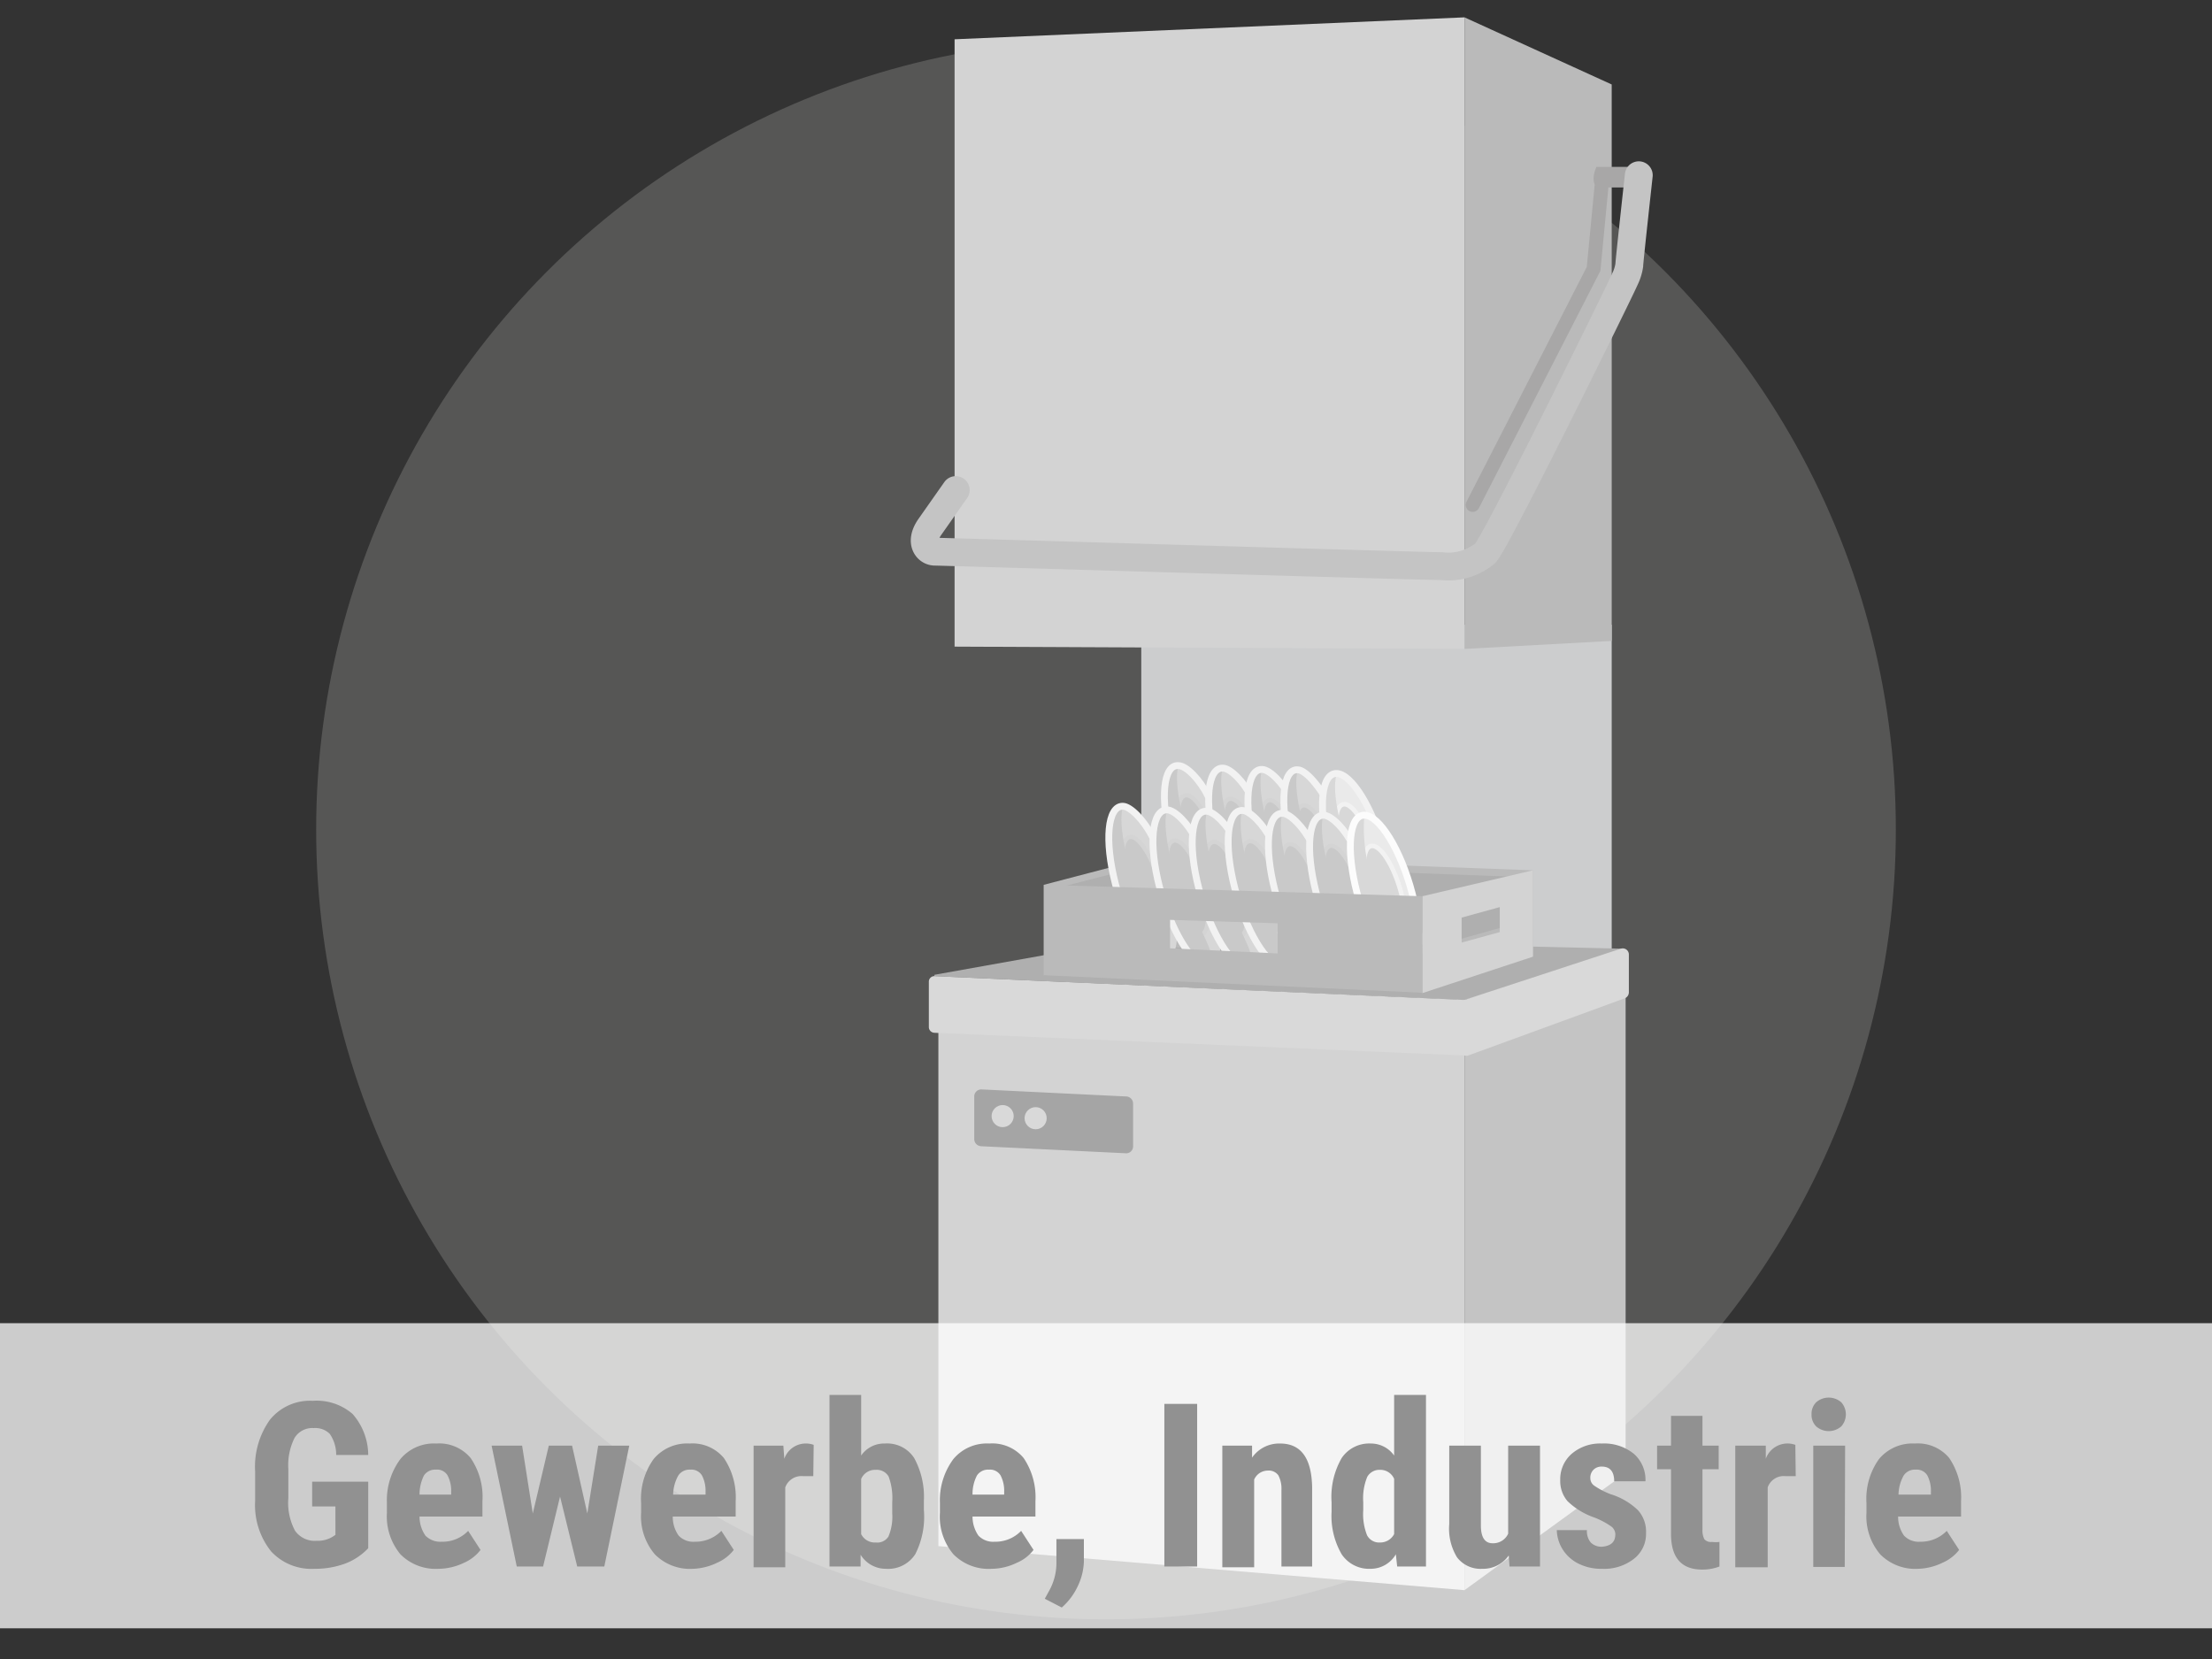 <svg xmlns="http://www.w3.org/2000/svg" viewBox="0 0 116 87"><rect x="0" y="0" width="116" height="87" fill="#333333" stroke="none"/><g data-name="Ebene 1"><circle cx="58" cy="43.5" r="41.42" fill="#aeacaa" opacity=".29"/><path fill="#d3d3d3" d="m49.21 81.08 27.59 2.31V52.45l-27.59-1.04v29.67z"/><path fill="#cccdce" d="M59.85 50.5V32.76h24.67V50.4l-24.67.1z"/><path fill="#d3d3d3" d="m50.06 33.91 26.74.12V.91L50.06 2.06v31.85z"/><path fill="#c4c4c4" d="M85.25 77.25V50.2l-8.45 2.33v30.86l8.45-6.14z"/><path d="M59.9 49.17 49 51.12v.07l27.8 1.26 8-2.38s.29-.32.25-.32l-25.12-.58Z" fill="#afafaf"/><path fill="#bababa" d="M84.52 33.61V4.43L76.8.91v33.12l7.72-.42z"/><path fill="none" stroke="#a8a7a7" stroke-linecap="round" stroke-miterlimit="10" stroke-width=".73" d="m77.23 26.48 6.34-12.38.41-4.28"/><path d="M76.8 55.35 49 54.16a.3.3 0 0 1-.29-.29v-2.39a.29.29 0 0 1 .31-.29l27.79 1.25a.29.29 0 0 1 .29.29v2.33a.3.3 0 0 1-.3.29Z" fill="#d9d9d9"/><path d="m85 49.75-8.21 2.69a.32.32 0 0 0-.21.3v2.31a.32.32 0 0 0 .42.3l8.21-3a.34.34 0 0 0 .21-.3v-2a.32.32 0 0 0-.42-.3Z" fill="#d9d9d9"/><path d="M83.72 8.75h1.87v1.08h-1.87s-.34-.32 0-1.08Z" fill="#a8a7a7"/><path d="m50.12 25.7-1.37 1.95c-.54.79-.12 1.28.28 1.28s25.65.76 26.59.76A3 3 0 0 0 77.9 29c.56-.57 7.11-13.86 7.32-14.38a2.46 2.46 0 0 0 .22-.7c0-.19.5-4.73.5-4.73" fill="none" stroke="#c4c4c4" stroke-linecap="round" stroke-miterlimit="10" stroke-width="1.46"/><path d="m59.06 60.48-7.6-.37a.38.38 0 0 1-.37-.37v-2.25a.37.37 0 0 1 .37-.36l7.6.37a.37.37 0 0 1 .36.37v2.25a.36.36 0 0 1-.36.36Z" fill="#a5a5a5"/><circle cx="52.58" cy="58.53" r=".58" fill="#d9d9d9"/><circle cx="54.31" cy="58.64" r=".58" fill="#d9d9d9"/><path fill="#afafaf" d="M60.73 49.47V45.1l19.48.72v4.14l-19.48-.49z"/><path d="M60.91 45.29 80 46v3.78l-19.09-.48v-4m-.36-.38v4.74l19.84.5v-4.52l-19.84-.73Z" fill="#bababa"/><path fill="#afafaf" d="m54.92 46.54 5.44-1.39v4.13l-5.44 1.62v-4.36z"/><path d="M60.18 45.38v3.76l-5.07 1.51v-4l5.07-1.3m.37-.47-5.81 1.52v4.74l5.81-1.72v-4.51Z" fill="#bababa"/><ellipse cx="62.86" cy="44.18" rx="1.39" ry="4.24" transform="rotate(-16.49 62.863 44.163)" fill="#d7d7d7"/><ellipse cx="62.86" cy="44.18" rx=".84" ry="2.57" transform="rotate(-16.49 62.863 44.163)" fill="#c9c9c9" stroke="#d4d4d4" stroke-miterlimit="10" stroke-width=".22"/><path d="M62.5 44.18c1 2.13 2.22 4.11 1.42 4.09s-1.92-1.86-2.51-4.12-.34-4.18.39-4c-.3.98.33 3.23.7 4.03Z" fill="#c9c9c9"/><path d="M63.92 48.27c-.8 0-1.92-1.86-2.51-4.12s-.41-4.07.39-4c.41 0 1.14.75 1.54 1.58" fill="none" stroke="#f2f2f2" stroke-linecap="round" stroke-miterlimit="10" stroke-width=".36"/><ellipse cx="65.18" cy="44.37" rx="1.39" ry="4.24" transform="rotate(-16.49 65.16 44.355)" fill="#d7d7d7"/><ellipse cx="65.18" cy="44.37" rx=".84" ry="2.57" transform="rotate(-16.49 65.16 44.355)" fill="#c9c9c9" stroke="#d4d4d4" stroke-miterlimit="10" stroke-width=".22"/><path d="M64.82 44.37c1 2.12 2.22 4.1 1.42 4.09s-1.92-1.86-2.51-4.12-.35-4.18.39-4.06c-.3 1.04.33 3.28.7 4.09Z" fill="#c9c9c9"/><path d="M66.24 48.46c-.8 0-1.92-1.86-2.51-4.12s-.41-4.08.39-4.06c.41 0 1.14.75 1.54 1.58" fill="none" stroke="#f2f2f2" stroke-linecap="round" stroke-miterlimit="10" stroke-width=".36"/><ellipse cx="67.24" cy="44.44" rx="1.39" ry="4.24" transform="rotate(-16.49 67.226 44.443)" fill="#d7d7d7"/><ellipse cx="67.24" cy="44.44" rx=".84" ry="2.57" transform="rotate(-16.49 67.226 44.443)" fill="#c9c9c9" stroke="#d4d4d4" stroke-miterlimit="10" stroke-width=".22"/><path d="M66.88 44.44c1 2.12 2.22 4.1 1.42 4.09s-1.92-1.86-2.51-4.12-.35-4.18.39-4.06c-.3 1.04.33 3.28.7 4.09Z" fill="#c9c9c9"/><path d="M68.3 48.53c-.8 0-1.92-1.86-2.51-4.12s-.41-4.08.39-4.06c.41 0 1.14.75 1.54 1.58" fill="none" stroke="#f2f2f2" stroke-linecap="round" stroke-miterlimit="10" stroke-width=".36"/><ellipse cx="69.12" cy="44.4" rx="1.39" ry="4.24" transform="rotate(-16.49 69.1 44.397)" fill="#d7d7d7"/><ellipse cx="69.12" cy="44.4" rx=".84" ry="2.57" transform="rotate(-16.3 70.16 44.88)" fill="#c9c9c9" stroke="#d4d4d4" stroke-miterlimit="10" stroke-width=".22"/><path d="M68.75 44.4c1 2.13 2.23 4.11 1.43 4.09s-1.93-1.86-2.51-4.12-.35-4.18.39-4c-.31.98.33 3.23.69 4.03Z" fill="#c9c9c9"/><path d="M70.18 48.49c-.8 0-1.93-1.86-2.51-4.12s-.41-4.07.39-4c.4 0 1.3.93 2.12 2.74" fill="none" stroke="#f2f2f2" stroke-linecap="round" stroke-miterlimit="10" stroke-width=".36"/><ellipse cx="71.15" cy="44.65" rx="1.39" ry="4.24" transform="rotate(-16.49 71.14 44.658)" fill="#eaeaea"/><ellipse cx="71.15" cy="44.65" rx=".84" ry="2.57" transform="rotate(-16.49 71.14 44.658)" fill="#d8d8d8" stroke="#f2f2f2" stroke-miterlimit="10" stroke-width=".24"/><path d="M70.79 44.65c1 2.13 2.22 4.11 1.42 4.09s-1.92-1.86-2.51-4.12-.4-4.06.39-4c-.3.98.33 3.23.7 4.03Z" fill="#d8d8d8"/><ellipse cx="71.15" cy="44.65" rx="1.39" ry="4.24" transform="rotate(-16.49 71.14 44.658)" fill="none" stroke="#f2f2f2" stroke-linecap="round" stroke-linejoin="round" stroke-width=".36"/><ellipse cx="59.95" cy="46.37" rx="1.39" ry="4.24" transform="rotate(-16.49 59.935 46.381)" fill="#d7d7d7"/><ellipse cx="59.95" cy="46.37" rx=".84" ry="2.57" transform="rotate(-16.49 59.935 46.381)" fill="#c9c9c9" stroke="#d4d4d4" stroke-miterlimit="10" stroke-width=".22"/><path d="M59.58 46.37c1 2.13 2.23 4.11 1.43 4.09s-1.93-1.86-2.51-4.12-.35-4.18.39-4.06c-.31 1.04.33 3.29.69 4.09Z" fill="#c9c9c9"/><path d="M61 50.46c-.8 0-1.93-1.86-2.51-4.12s-.41-4.07.39-4.06c.4 0 1.13.76 1.54 1.58" fill="none" stroke="#f2f2f2" stroke-linecap="round" stroke-miterlimit="10" stroke-width=".36"/><ellipse cx="62.26" cy="46.56" rx="1.39" ry="4.24" transform="rotate(-16.49 62.237 46.538)" fill="#d7d7d7"/><ellipse cx="62.26" cy="46.56" rx=".84" ry="2.57" transform="rotate(-16.49 62.237 46.538)" fill="#c9c9c9" stroke="#d4d4d4" stroke-miterlimit="10" stroke-width=".22"/><path d="M61.9 46.56c1 2.12 2.22 4.1 1.42 4.09s-1.92-1.86-2.51-4.12-.35-4.18.39-4.06c-.3 1.03.33 3.28.7 4.09Z" fill="#c9c9c9"/><path d="M63.32 50.65c-.8 0-1.92-1.86-2.51-4.12s-.41-4.08.39-4.06c.41 0 1.14.75 1.54 1.58" fill="none" stroke="#f2f2f2" stroke-linecap="round" stroke-miterlimit="10" stroke-width=".36"/><ellipse cx="64.32" cy="46.63" rx="1.39" ry="4.24" transform="rotate(-16.49 64.303 46.626)" fill="#d7d7d7"/><ellipse cx="64.32" cy="46.63" rx=".84" ry="2.57" transform="rotate(-16.49 64.303 46.626)" fill="#c9c9c9" stroke="#d4d4d4" stroke-miterlimit="10" stroke-width=".22"/><path d="M64 46.63c1 2.12 2.22 4.1 1.42 4.09s-1.92-1.86-2.51-4.12-.35-4.18.39-4.06c-.3 1.03.29 3.28.7 4.09Z" fill="#c9c9c9"/><path d="M65.38 50.72c-.8 0-1.92-1.86-2.51-4.12s-.41-4.08.39-4.06c.41 0 1.14.75 1.54 1.58" fill="none" stroke="#f2f2f2" stroke-linecap="round" stroke-miterlimit="10" stroke-width=".36"/><ellipse cx="66.2" cy="46.59" rx="1.39" ry="4.24" transform="rotate(-16.49 66.177 46.58)" fill="#d7d7d7"/><ellipse cx="66.2" cy="46.59" rx=".84" ry="2.57" transform="rotate(-16.49 66.177 46.58)" fill="#c9c9c9" stroke="#d4d4d4" stroke-miterlimit="10" stroke-width=".22"/><path d="M65.83 46.59c1 2.13 2.23 4.11 1.43 4.09s-1.93-1.86-2.51-4.12-.35-4.18.39-4.06c-.3 1.04.33 3.29.69 4.09Z" fill="#c9c9c9"/><path d="M67.26 50.68c-.8 0-1.93-1.86-2.51-4.12s-.41-4.07.39-4.06c.41 0 1.14.76 1.54 1.58" fill="none" stroke="#f2f2f2" stroke-linecap="round" stroke-miterlimit="10" stroke-width=".36"/><ellipse cx="68.31" cy="46.74" rx="1.39" ry="4.24" transform="rotate(-16.49 68.301 46.748)" fill="#d7d7d7"/><ellipse cx="68.31" cy="46.74" rx=".84" ry="2.57" transform="rotate(-16.49 68.301 46.748)" fill="#c9c9c9" stroke="#d4d4d4" stroke-miterlimit="10" stroke-width=".22"/><path d="M67.94 46.74c1 2.13 2.23 4.11 1.42 4.09s-1.92-1.86-2.5-4.12-.35-4.18.39-4.06c-.31 1.04.33 3.28.69 4.09Z" fill="#c9c9c9"/><path d="M69.36 50.83c-.8 0-1.92-1.86-2.5-4.12s-.41-4.07.39-4.06c.4 0 1.13.75 1.54 1.58" fill="none" stroke="#f2f2f2" stroke-linecap="round" stroke-miterlimit="10" stroke-width=".36"/><ellipse cx="70.47" cy="46.84" rx="1.39" ry="4.24" transform="rotate(-16.49 70.436 46.846)" fill="#d7d7d7"/><ellipse cx="70.47" cy="46.84" rx=".84" ry="2.57" transform="rotate(-16.49 70.436 46.846)" fill="#c9c9c9" stroke="#d4d4d4" stroke-miterlimit="10" stroke-width=".22"/><path d="M70.1 46.84c1 2.13 2.23 4.11 1.43 4.09S69.6 49.07 69 46.81s-.35-4.18.39-4.06c-.28 1.04.35 3.25.71 4.09Z" fill="#c9c9c9"/><path d="M71.53 50.93c-.8 0-1.93-1.86-2.51-4.12s-.41-4.07.39-4.06c.41 0 1.14.75 1.54 1.58" fill="none" stroke="#f2f2f2" stroke-linecap="round" stroke-miterlimit="10" stroke-width=".36"/><ellipse cx="72.61" cy="46.84" rx="1.39" ry="4.24" transform="rotate(-16.49 72.586 46.84)" fill="#eaeaea"/><ellipse cx="72.61" cy="46.84" rx=".84" ry="2.57" transform="rotate(-16.49 72.586 46.84)" fill="#d8d8d8" stroke="#f2f2f2" stroke-miterlimit="10" stroke-width=".24"/><path d="M72.25 46.84c1 2.13 2.22 4.11 1.42 4.09s-1.92-1.86-2.51-4.12-.4-4.06.39-4.06a8.32 8.32 0 0 0 .7 4.09Z" fill="#d8d8d8"/><ellipse cx="72.61" cy="46.84" rx="1.39" ry="4.24" transform="rotate(-16.49 72.586 46.84)" fill="none" stroke="#fcfcfc" stroke-linecap="round" stroke-linejoin="round" stroke-width=".36"/><path fill="#878787" stroke="#bababa" stroke-miterlimit="10" stroke-width=".36" d="m78.76 48.82-2.27.64"/><path d="M74.59 47v5.08l5.8-1.91v-4.53Zm4.06 1.88-2 .55v-1.31l2-.55Z" fill="#d3d3d3"/><path d="M54.74 46.4v4.74l19.85.92V47ZM67 50l-5.64-.27v-1.49l5.64.18Z" fill="#bababa"/><path fill="#fff" opacity=".75" d="M0 69.39h116v16H0z"/><g fill="#919191"><path d="M19.31 81.19a3.22 3.22 0 0 1-1.22.81 4.54 4.54 0 0 1-1.59.27 2.88 2.88 0 0 1-2.28-.91 3.88 3.88 0 0 1-.84-2.65v-1.54a4.23 4.23 0 0 1 .77-2.71 2.7 2.7 0 0 1 2.25-1 2.88 2.88 0 0 1 2.09.69 3.28 3.28 0 0 1 .82 2.15h-1.68a1.91 1.91 0 0 0-.34-1.11 1.08 1.08 0 0 0-.84-.3 1.09 1.09 0 0 0-1 .51 3.18 3.18 0 0 0-.33 1.63v1.54a3.1 3.1 0 0 0 .35 1.7 1.26 1.26 0 0 0 1.14.53 1.48 1.48 0 0 0 .83-.21l.15-.1V79h-1.22v-1.3h2.94ZM23 82.27a2.6 2.6 0 0 1-2-.76 3.11 3.11 0 0 1-.71-2.18v-.51a3.63 3.63 0 0 1 .71-2.31 2.3 2.3 0 0 1 1.89-.81 2.14 2.14 0 0 1 1.79.76 3.6 3.6 0 0 1 .62 2.26v.81H22a1.76 1.76 0 0 0 .31 1 1.09 1.09 0 0 0 .85.32 1.85 1.85 0 0 0 1.39-.57l.65 1a2.21 2.21 0 0 1-.88.68 3.12 3.12 0 0 1-1.32.31Zm-1-3.89h1.66v-.15a1.74 1.74 0 0 0-.19-.86.64.64 0 0 0-.61-.3.7.7 0 0 0-.63.31 2.26 2.26 0 0 0-.23 1ZM30.8 79.37l.57-3.56H33l-1.31 6.34h-1.42l-.9-3.67-.89 3.67H27.1l-1.32-6.34h1.6l.56 3.56.84-3.56H30ZM36.34 82.27a2.59 2.59 0 0 1-2-.76 3.07 3.07 0 0 1-.72-2.18v-.51a3.57 3.57 0 0 1 .66-2.31 2.29 2.29 0 0 1 1.88-.81 2.14 2.14 0 0 1 1.8.76 3.67 3.67 0 0 1 .62 2.26v.81h-3.3a1.69 1.69 0 0 0 .31 1 1.06 1.06 0 0 0 .85.32 1.89 1.89 0 0 0 1.39-.57l.65 1a2.24 2.24 0 0 1-.89.68 3.12 3.12 0 0 1-1.25.31Zm-1-3.89H37v-.15a1.74 1.74 0 0 0-.19-.86.65.65 0 0 0-.61-.3.7.7 0 0 0-.63.31 2.13 2.13 0 0 0-.27 1ZM42.65 77.41h-.55a.9.9 0 0 0-.92.59v4.19h-1.66v-6.38h1.56l.05.69a1.19 1.19 0 0 1 1.08-.8 1.2 1.2 0 0 1 .46.07ZM48.45 79.19A4.33 4.33 0 0 1 48 81.5a1.69 1.69 0 0 1-1.54.77 1.55 1.55 0 0 1-1.33-.74v.62H43.5v-9h1.66v3.18a1.46 1.46 0 0 1 1.24-.63 1.69 1.69 0 0 1 1.54.76 4.24 4.24 0 0 1 .51 2.24Zm-1.66-.42a3.24 3.24 0 0 0-.19-1.34.72.72 0 0 0-.68-.35.79.79 0 0 0-.76.48v2.89a.8.8 0 0 0 .77.44.69.69 0 0 0 .66-.31 2.66 2.66 0 0 0 .2-1.21ZM52 82.27a2.59 2.59 0 0 1-2-.76 3.06 3.06 0 0 1-.71-2.18v-.51a3.63 3.63 0 0 1 .71-2.31 2.29 2.29 0 0 1 1.88-.81 2.14 2.14 0 0 1 1.8.76 3.67 3.67 0 0 1 .62 2.26v.81H51a1.76 1.76 0 0 0 .31 1 1.07 1.07 0 0 0 .85.32 1.87 1.87 0 0 0 1.39-.57l.65 1a2.18 2.18 0 0 1-.89.68 3.05 3.05 0 0 1-1.31.31Zm-1-3.89h1.66v-.15a1.74 1.74 0 0 0-.19-.86.65.65 0 0 0-.61-.3.7.7 0 0 0-.63.31 2.13 2.13 0 0 0-.23 1ZM55.68 84.3l-.89-.46.23-.42A3 3 0 0 0 55.4 82v-1.29h1.44v1.18a3.22 3.22 0 0 1-.32 1.29 3.37 3.37 0 0 1-.84 1.12ZM62.78 82.15h-1.72v-8.53h1.72ZM65.66 75.81v.63a1.73 1.73 0 0 1 1.47-.74c1.09 0 1.65.76 1.68 2.29v4.16H67.2v-4a1.52 1.52 0 0 0-.16-.78.62.62 0 0 0-.57-.25.78.78 0 0 0-.7.47v4.6H64.1v-6.38ZM69.83 78.79a4.08 4.08 0 0 1 .53-2.33 1.74 1.74 0 0 1 1.53-.76 1.49 1.49 0 0 1 1.22.63v-3.18h1.67v9h-1.51l-.07-.64a1.53 1.53 0 0 1-1.32.76 1.73 1.73 0 0 1-1.52-.76 4 4 0 0 1-.53-2.24Zm1.66.41a3 3 0 0 0 .2 1.31.71.71 0 0 0 .68.38.82.82 0 0 0 .74-.44v-2.9a.79.79 0 0 0-.74-.47.73.73 0 0 0-.67.37 2.93 2.93 0 0 0-.21 1.32ZM79.12 81.57a1.64 1.64 0 0 1-1.39.7 1.55 1.55 0 0 1-1.32-.6 2.88 2.88 0 0 1-.41-1.75v-4.11h1.66V80c0 .62.21.93.61.93a.86.86 0 0 0 .82-.5v-4.62h1.67v6.34h-1.6ZM84.71 80.45a.53.53 0 0 0-.2-.39 4.11 4.11 0 0 0-.9-.48 3.81 3.81 0 0 1-1.41-.86 1.63 1.63 0 0 1-.38-1.11 1.77 1.77 0 0 1 .6-1.37A2.29 2.29 0 0 1 84 75.7a2.48 2.48 0 0 1 1.67.53 1.81 1.81 0 0 1 .62 1.45h-1.64c0-.51-.22-.77-.65-.77a.59.59 0 0 0-.43.16.58.58 0 0 0-.17.46.47.47 0 0 0 .19.37 4 4 0 0 0 .88.46 3.58 3.58 0 0 1 1.43.84 1.68 1.68 0 0 1 .42 1.19 1.65 1.65 0 0 1-.64 1.36 2.53 2.53 0 0 1-1.67.52 2.65 2.65 0 0 1-1.23-.27 2.06 2.06 0 0 1-.84-.76 2 2 0 0 1-.3-1h1.58a.94.94 0 0 0 .2.65.8.8 0 0 0 .62.22c.45-.05.67-.25.67-.66ZM89.28 74.25v1.56h.85v1.24h-.85v3.16a1 1 0 0 0 .1.51.45.45 0 0 0 .4.14 1.41 1.41 0 0 0 .39 0v1.29a2.49 2.49 0 0 1-.91.16c-1.07 0-1.62-.61-1.63-1.84v-3.42h-.73v-1.24h.73v-1.56ZM94.17 77.41h-.55a.89.89 0 0 0-.92.59v4.19H91v-6.38h1.6v.69a1.21 1.21 0 0 1 1.55-.73ZM95 74.17a.85.85 0 0 1 .24-.63 1 1 0 0 1 1.32 0 .95.95 0 0 1 0 1.26 1 1 0 0 1-1.32 0 .85.85 0 0 1-.24-.63Zm1.74 8h-1.65v-6.36h1.67ZM100.6 82.27a2.59 2.59 0 0 1-2-.76 3.07 3.07 0 0 1-.72-2.18v-.51a3.57 3.57 0 0 1 .66-2.31 2.29 2.29 0 0 1 1.88-.81 2.14 2.14 0 0 1 1.8.76 3.67 3.67 0 0 1 .62 2.26v.81h-3.3a1.69 1.69 0 0 0 .31 1 1.06 1.06 0 0 0 .85.32 1.89 1.89 0 0 0 1.39-.57l.65 1a2.24 2.24 0 0 1-.89.68 3.12 3.12 0 0 1-1.25.31Zm-1-3.89h1.66v-.15a1.74 1.74 0 0 0-.19-.86.65.65 0 0 0-.61-.3.7.7 0 0 0-.63.31 2.13 2.13 0 0 0-.27 1Z"/></g></g></svg>